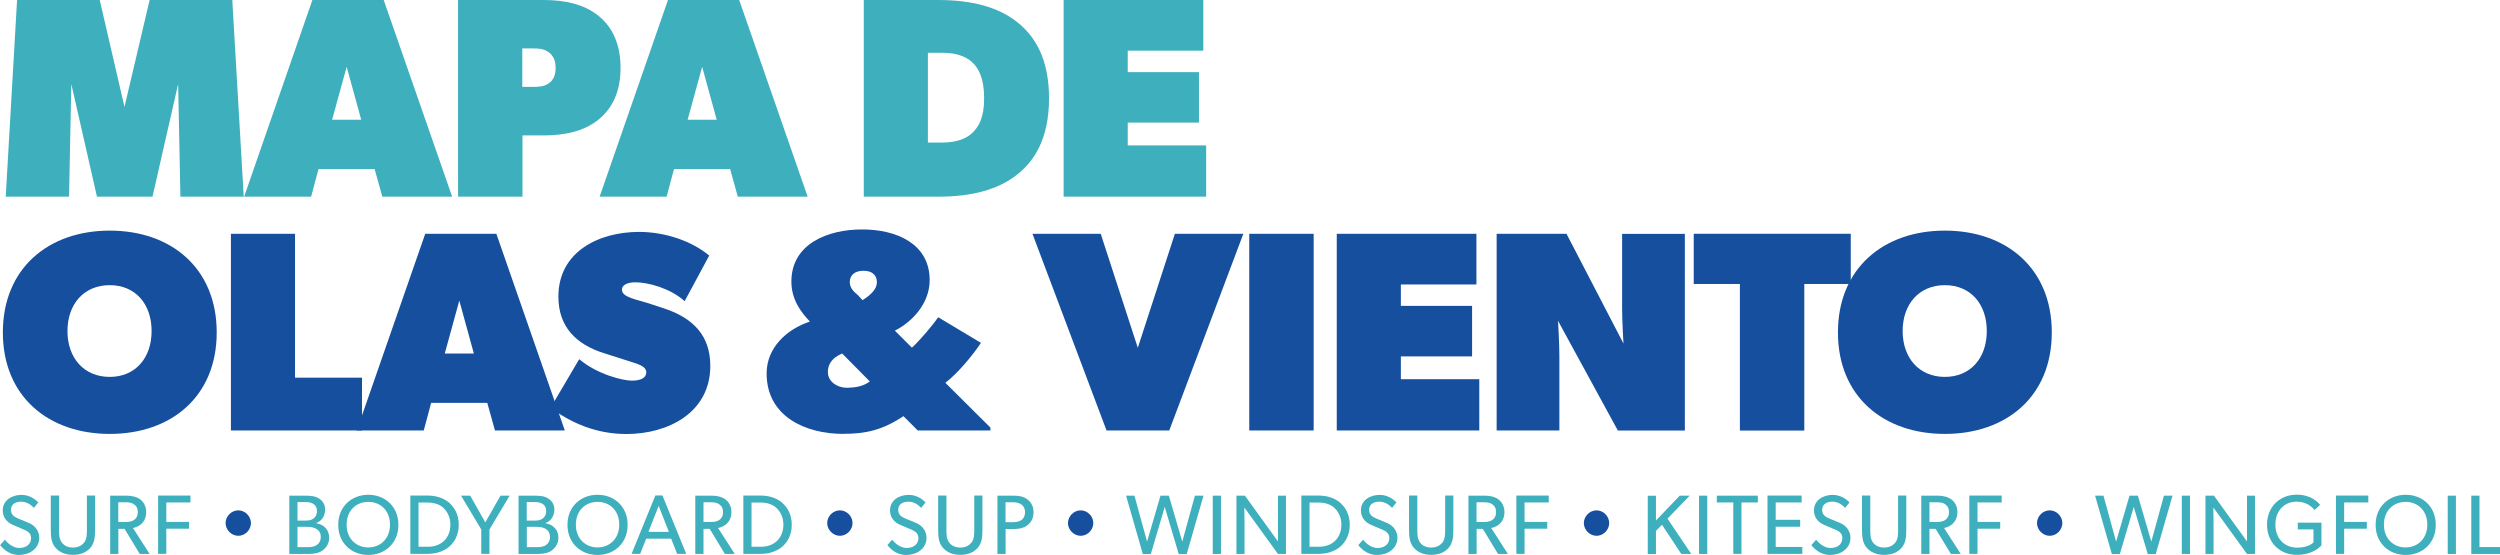 <?xml version="1.0" encoding="UTF-8"?><svg id="Capa_2" xmlns="http://www.w3.org/2000/svg" version="1.1" viewBox="0 0 253.45 56.26"><!-- Generator: Adobe Illustrator 29.0.1, SVG Export Plug-In . SVG Version: 2.1.0 Build 192)  --><defs><style>
      .st0 {
        fill: #154f9e;
      }

      .st1 {
        fill: #3eafbd;
      }
    </style></defs><g id="Capa_1-2"><g><path class="st1" d="m1.99 55.55c.64 0 1.16-.37 1.16-.99s-.52-.78-.96-.97l-.86-.37c-.64-.27-1.05-.77-1.05-1.48c0-1.05.96-1.57 1.9-1.57s1.53.59 1.7.76l-.44.56c-.29-.31-.72-.63-1.3-.63s-1.03.27-1.03.82c0 .51.33.72.76.9l1.04.43c.64.26 1.07.83 1.07 1.5c0 1.14-1.02 1.75-2.06 1.75s-1.63-.67-1.91-.99l.49-.56c.3.4.86.85 1.5.85h0z"/><path class="st1" d="m6.26 54.99c.24.33.62.52 1.14.52s.89-.2 1.14-.52c.27-.35.27-.84.27-1.33v-3.42h.83v3.49c0 .74-.07 1.32-.47 1.8c-.4.46-.99.72-1.77.72s-1.38-.26-1.77-.72c-.41-.48-.48-1.06-.48-1.8v-3.49h.84v3.42c0 .5 0 .98.27 1.33z"/><path class="st1" d="m14.25 50.66c.35.28.57.71.57 1.25s-.19.91-.45 1.17c-.26.25-.58.39-.89.45l1.69 2.63h-1l-1.54-2.54h-.63v2.54h-.83v-5.91h1.67c.59 0 1.07.14 1.42.41h-.01zm-.66 2.06c.27-.2.38-.44.38-.8s-.11-.6-.38-.79c-.27-.2-.58-.21-.99-.21h-.61v2h.61c.41 0 .73-.02.99-.21h0z"/><path class="st1" d="m19.31 50.25v.69h-2.45v1.97h2.3v.69h-2.3v2.55h-.83v-5.91h3.28z"/></g><path class="st0" d="m24.16 51.74c.69 0 1.28.6 1.28 1.29s-.59 1.29-1.28 1.29s-1.29-.6-1.29-1.29s.59-1.29 1.29-1.29z"/><g><path class="st1" d="m32.33 50.53c.36.23.63.58.63 1.14c0 .68-.4 1.19-.9 1.35v.02c.8.16 1.31.66 1.31 1.47c0 .58-.26.97-.63 1.26s-.84.39-1.49.39h-1.92v-5.91h1.59c.56 0 1.04.04 1.4.28h0zm-.59 2.07c.2-.15.39-.35.39-.78s-.19-.64-.42-.77c-.19-.1-.4-.15-.79-.15h-.76v1.88h.69c.41 0 .68-.03.88-.18h.01zm.38 2.65c.26-.18.4-.44.4-.81s-.14-.62-.4-.79c-.32-.22-.69-.24-1.07-.24h-.89v2.06h.89c.38 0 .74 0 1.06-.22h0z"/><path class="st1" d="m34.29 53.21c0-1.89 1.39-3.05 3.05-3.05s3.05 1.16 3.05 3.05s-1.39 3.05-3.05 3.05s-3.05-1.16-3.05-3.05zm5.25-.02c0-1.45-.99-2.31-2.2-2.31s-2.2.86-2.2 2.31s1 2.31 2.2 2.31s2.2-.87 2.2-2.31z"/><path class="st1" d="m45.59 51.02c.43.39.92 1.08.92 2.18s-.49 1.79-.92 2.18c-.43.39-1.18.77-2.21.77h-1.78v-5.91h1.78c1.03 0 1.78.38 2.21.77h0zm-.63 3.87c.33-.31.7-.83.7-1.69s-.38-1.39-.7-1.7s-.86-.55-1.58-.55h-.95v4.48h.95c.72 0 1.25-.24 1.58-.55h0z"/><path class="st1" d="m46.74 50.25h.93l1.53 2.71l1.54-2.71h.93l-2.05 3.43v2.47h-.83v-2.47l-2.05-3.43z"/><path class="st1" d="m55.57 50.53c.36.23.63.58.63 1.14c0 .68-.4 1.19-.9 1.35v.02c.8.16 1.31.66 1.31 1.47c0 .58-.27.97-.63 1.26s-.84.39-1.49.39h-1.92v-5.91h1.59c.56 0 1.04.04 1.4.28h0zm-.59 2.07c.2-.15.39-.35.39-.78s-.19-.64-.42-.77c-.19-.1-.4-.15-.79-.15h-.76v1.88h.69c.41 0 .68-.03.88-.18h0zm.38 2.65c.26-.18.4-.44.4-.81s-.14-.62-.39-.79c-.32-.22-.69-.24-1.07-.24h-.89v2.06h.89c.38 0 .75 0 1.06-.22z"/><path class="st1" d="m57.53 53.21c0-1.89 1.39-3.05 3.05-3.05s3.05 1.16 3.05 3.05s-1.39 3.05-3.05 3.05s-3.05-1.16-3.05-3.05zm5.25-.02c0-1.45-.99-2.31-2.2-2.31s-2.2.86-2.2 2.31s1 2.31 2.2 2.31s2.2-.87 2.2-2.31z"/><path class="st1" d="m67.16 50.23l2.41 5.92h-.92l-.61-1.54h-2.53l-.61 1.54h-.87l2.41-5.92h.73zm-.38 1.04l-1.04 2.65h2.07l-1.04-2.65h.01z"/><path class="st1" d="m73.58 50.66c.35.28.57.71.57 1.25s-.19.91-.46 1.17c-.25.25-.58.39-.89.45l1.69 2.63h-1l-1.54-2.54h-.63v2.54h-.83v-5.91h1.67c.59 0 1.07.14 1.42.41zm-.66 2.06c.27-.2.38-.44.38-.8s-.11-.6-.38-.79c-.26-.2-.58-.21-.99-.21h-.61v2h.61c.41 0 .73-.02.99-.21h0z"/><path class="st1" d="m79.35 51.02c.43.39.92 1.08.92 2.18s-.49 1.79-.92 2.18s-1.18.77-2.21.77h-1.78v-5.91h1.78c1.03 0 1.78.38 2.21.77h0zm-.63 3.87c.33-.31.7-.83.7-1.69s-.38-1.39-.7-1.7c-.33-.31-.86-.55-1.58-.55h-.95v4.48h.95c.72 0 1.25-.24 1.58-.55h0z"/></g><path class="st0" d="m85.15 51.74c.69 0 1.28.6 1.28 1.29s-.59 1.29-1.28 1.29s-1.29-.6-1.29-1.29s.59-1.29 1.29-1.29z"/><g><path class="st1" d="m91.95 55.55c.64 0 1.16-.37 1.16-.99s-.52-.78-.96-.97l-.87-.37c-.64-.27-1.05-.77-1.05-1.48c0-1.05.96-1.57 1.9-1.57s1.53.59 1.7.76l-.44.56c-.29-.31-.72-.63-1.3-.63s-1.03.27-1.03.82c0 .51.33.72.76.9l1.04.43c.64.26 1.07.83 1.07 1.5c0 1.14-1.02 1.75-2.06 1.75s-1.63-.67-1.91-.99l.49-.56c.3.4.86.85 1.5.85h0z"/><path class="st1" d="m96.22 54.99c.24.33.62.52 1.14.52s.89-.2 1.14-.52c.27-.35.27-.84.27-1.33v-3.42h.83v3.49c0 .74-.07 1.32-.47 1.8c-.4.46-.99.72-1.77.72s-1.38-.26-1.77-.72c-.41-.48-.48-1.06-.48-1.8v-3.49h.84v3.42c0 .5 0 .98.27 1.33z"/><path class="st1" d="m104.21 50.67c.37.32.57.7.57 1.27s-.21.96-.57 1.27s-.86.42-1.43.42h-.83v2.53h-.83v-5.91h1.66c.57 0 1.07.11 1.43.42zm-.65 2.05c.21-.15.36-.42.36-.79s-.15-.63-.36-.78c-.21-.15-.48-.23-.86-.23h-.76v2.02h.76c.38 0 .64-.08.86-.22z"/></g><path class="st0" d="m109.56 51.74c.69 0 1.28.6 1.28 1.29s-.59 1.29-1.28 1.29s-1.29-.6-1.29-1.29s.59-1.29 1.29-1.29z"/><g><path class="st1" d="m115.01 50.25l1.28 4.66l1.36-4.66h.85l1.36 4.66l1.28-4.66h.87l-1.7 5.92h-.81l-1.42-4.78l-1.41 4.78h-.81l-1.7-5.92h.87z"/><path class="st1" d="m123.78 50.25v5.91h-.83v-5.91h.83z"/><path class="st1" d="m126.21 50.25l3.35 4.64v-4.64h.81v5.91h-.81l-3.41-4.71s.02.8.02 1.57v3.14h-.82v-5.91h.87z"/><path class="st1" d="m135.92 51.02c.43.39.92 1.08.92 2.18s-.49 1.79-.92 2.18s-1.18.77-2.21.77h-1.78v-5.91h1.78c1.03 0 1.78.38 2.21.77h0zm-.63 3.87c.33-.31.7-.83.7-1.69s-.38-1.39-.7-1.7s-.86-.55-1.58-.55h-.95v4.48h.95c.72 0 1.25-.24 1.58-.55h0z"/><path class="st1" d="m139.69 55.55c.64 0 1.16-.37 1.16-.99s-.52-.78-.96-.97l-.87-.37c-.64-.27-1.05-.77-1.05-1.48c0-1.05.96-1.57 1.9-1.57s1.53.59 1.7.76l-.44.56c-.29-.31-.72-.63-1.3-.63s-1.03.27-1.03.82c0 .51.33.72.76.9l1.04.43c.64.26 1.07.83 1.07 1.5c0 1.14-1.02 1.75-2.06 1.75s-1.63-.67-1.91-.99l.49-.56c.3.4.86.85 1.5.85h0z"/><path class="st1" d="m143.96 54.99c.24.33.62.52 1.14.52s.89-.2 1.14-.52c.27-.35.27-.84.27-1.33v-3.42h.83v3.49c0 .74-.07 1.32-.47 1.8c-.4.46-.99.72-1.77.72s-1.38-.26-1.77-.72c-.41-.48-.48-1.06-.48-1.8v-3.49h.84v3.42c0 .5 0 .98.27 1.33z"/><path class="st1" d="m151.95 50.66c.35.28.57.71.57 1.25s-.19.91-.45 1.17c-.26.25-.58.39-.89.45l1.69 2.63h-1l-1.54-2.54h-.63v2.54h-.83v-5.91h1.67c.59 0 1.07.14 1.42.41h-.01zm-.66 2.06c.27-.2.38-.44.38-.8s-.11-.6-.38-.79c-.27-.2-.58-.21-.99-.21h-.61v2h.61c.41 0 .73-.02.99-.21h0z"/><path class="st1" d="m157.01 50.25v.69h-2.45v1.97h2.3v.69h-2.3v2.55h-.83v-5.91h3.28z"/></g><path class="st0" d="m161.86 51.74c.69 0 1.28.6 1.28 1.29s-.59 1.29-1.28 1.29s-1.29-.6-1.29-1.29s.59-1.29 1.29-1.29z"/><g><path class="st1" d="m167.88 50.25v2.52l2.41-2.52h1.01l-2.25 2.33l2.41 3.58h-1.01l-1.96-2.96l-.61.62v2.35h-.83v-5.91h.83z"/><path class="st1" d="m173.08 50.25v5.91h-.83v-5.91h.83z"/><path class="st1" d="m174.05 50.94v-.69h4.16v.69h-1.66v5.21h-.83v-5.21h-1.67z"/><path class="st1" d="m182.65 50.25v.69h-2.63v1.76h2.48v.7h-2.48v2.05h2.7v.7h-3.53v-5.91h3.46z"/><path class="st1" d="m185.62 55.55c.64 0 1.16-.37 1.16-.99s-.52-.78-.96-.97l-.87-.37c-.64-.27-1.05-.77-1.05-1.48c0-1.05.96-1.57 1.9-1.57s1.53.59 1.7.76l-.44.56c-.29-.31-.72-.63-1.3-.63s-1.03.27-1.03.82c0 .51.33.72.76.9l1.04.43c.64.26 1.07.83 1.07 1.5c0 1.14-1.02 1.75-2.06 1.75s-1.63-.67-1.91-.99l.49-.56c.3.4.86.85 1.5.85h0z"/><path class="st1" d="m189.88 54.99c.24.33.62.52 1.14.52s.89-.2 1.14-.52c.27-.35.27-.84.27-1.33v-3.42h.83v3.49c0 .74-.07 1.32-.47 1.8c-.4.46-.99.72-1.77.72s-1.38-.26-1.77-.72c-.41-.48-.48-1.06-.48-1.8v-3.49h.84v3.42c0 .5 0 .98.27 1.33z"/><path class="st1" d="m197.87 50.66c.35.28.57.71.57 1.25s-.19.91-.46 1.17c-.25.25-.58.39-.89.45l1.69 2.63h-1l-1.54-2.54h-.63v2.54h-.83v-5.91h1.67c.59 0 1.07.14 1.42.41zm-.66 2.06c.27-.2.38-.44.38-.8s-.11-.6-.38-.79c-.26-.2-.58-.21-.99-.21h-.61v2h.61c.41 0 .73-.02.99-.21h0z"/><path class="st1" d="m202.93 50.25v.69h-2.45v1.97h2.3v.69h-2.3v2.55h-.83v-5.91h3.28z"/></g><path class="st0" d="m207.8 51.74c.69 0 1.28.6 1.28 1.29s-.59 1.29-1.28 1.29s-1.29-.6-1.29-1.29s.59-1.29 1.29-1.29z"/><g><path class="st1" d="m213.25 50.25l1.28 4.66l1.36-4.66h.85l1.36 4.66l1.28-4.66h.87l-1.7 5.92h-.81l-1.42-4.78l-1.41 4.78h-.81l-1.7-5.92h.87z"/><path class="st1" d="m222.02 50.25v5.91h-.83v-5.91h.83z"/><path class="st1" d="m224.45 50.25l3.35 4.64v-4.64h.81v5.91h-.81l-3.41-4.71s.02.8.02 1.57v3.14h-.82v-5.91h.87z"/><path class="st1" d="m235.35 53v2.29c-.11.11-.83.96-2.51.96s-3.01-1.22-3.01-3.06s1.33-3.04 3-3.04c1.52 0 2.17.8 2.39 1.03l-.57.52c-.35-.41-.9-.84-1.82-.84c-1.21 0-2.15.87-2.15 2.33s.97 2.33 2.2 2.33s1.66-.54 1.66-.54v-1.31h-1.59v-.68h2.4z"/><path class="st1" d="m240.1 50.25v.69h-2.45v1.97h2.3v.69h-2.3v2.55h-.83v-5.91h3.28z"/><path class="st1" d="m240.84 53.21c0-1.89 1.39-3.05 3.05-3.05s3.05 1.16 3.05 3.05s-1.39 3.05-3.05 3.05s-3.05-1.16-3.05-3.05zm5.24-.02c0-1.45-.99-2.31-2.2-2.31s-2.2.86-2.2 2.31s1 2.31 2.2 2.31s2.2-.87 2.2-2.31z"/><path class="st1" d="m248.98 50.25v5.91h-.83v-5.91h.83z"/><path class="st1" d="m251.37 50.25v5.21h2.08v.7h-2.91v-5.91h.83z"/></g><g><path class="st1" d="m10.11 0l2.51 10.84l2.55-10.84h8.38l1.16 19.94h-6.42l-.23-11.42l-2.6 11.42h-5.63l-2.6-11.42l-.23 11.42h-6.42l1.15-19.94s8.38 0 8.38 0z"/><path class="st1" d="m38.9 0l6.94 19.94h-7.08l-.78-2.8h-5.69l-.75 2.8h-6.79l6.92-19.94h7.23zm-3.76 6.79l-1.47 5.35h2.95l-1.47-5.35h0z"/><path class="st1" d="m60.66 1.59c1.44 1.16 2.25 2.89 2.25 5.29s-.81 4.1-2.25 5.26c-1.45 1.16-3.38 1.59-5.55 1.59h-2.14v6.21h-6.53v-19.94h8.67c2.17 0 4.1.43 5.55 1.59zm-5.05 6.88c.46-.32.72-.81.72-1.59s-.29-1.3-.72-1.59c-.43-.32-.87-.38-1.59-.38h-1.07v3.9h1.07c.72 0 1.16-.06 1.59-.35h0z"/><path class="st1" d="m74.94 0l6.94 19.94h-7.08l-.78-2.8h-5.69l-.75 2.8h-6.79l6.93-19.94h7.22zm-3.76 6.79l-1.47 5.35h2.95l-1.47-5.35h0z"/><path class="st1" d="m103.03 2.17c1.88 1.44 3.32 3.76 3.32 7.8s-1.45 6.36-3.32 7.8c-1.88 1.45-4.48 2.17-7.95 2.17h-7.51v-19.94h7.51c3.47 0 6.07.72 7.95 2.17zm-4.42 11.27c.58-.58 1.16-1.45 1.16-3.47s-.55-3.03-1.16-3.61c-.58-.58-1.59-1.01-3.04-1.01h-1.5v9.1h1.5c1.45 0 2.46-.43 3.04-1.01z"/><path class="st1" d="m121.99 0v5.14h-7.66v2.17h7.22v5.12h-7.22v2.31h7.95v5.2h-14.45v-19.94s14.16 0 14.16 0z"/></g><g><path class="st0" d="m.29 33.7c0-6.5 4.62-10.32 10.84-10.32s10.84 3.81 10.84 10.32s-4.62 10.29-10.84 10.29s-10.84-3.79-10.84-10.29zm15.08-.14c0-2.75-1.65-4.65-4.25-4.65s-4.28 1.91-4.28 4.65s1.68 4.65 4.28 4.65s4.25-1.91 4.25-4.65z"/><path class="st0" d="m29.91 23.7v14.59h6.79v5.35h-13.29v-19.94s6.5 0 6.5 0z"/><path class="st0" d="m50.32 23.7l6.94 19.94h-7.08l-.78-2.8h-5.69l-.75 2.8h-6.79l6.94-19.94h7.22zm-3.76 6.79l-1.47 5.35h2.95l-1.47-5.35h0z"/><path class="st0" d="m58.73 36.42c1.85 1.56 4.45 2.17 5.32 2.17s1.47-.26 1.47-.84s-.72-.81-1.45-1.04l-2.89-.92c-2.77-.89-4.57-2.65-4.57-5.72c0-4.59 4.15-6.56 8.18-6.56c2.66 0 5.38.95 7.11 2.4l-2.49 4.62c-1.5-1.33-3.7-1.91-5.01-1.91c-.77 0-1.35.26-1.35.74c0 .81 1.49.98 2.98 1.48l1.33.44c2.97.99 4.65 2.79 4.65 5.81c0 4.76-4.3 6.91-8.5 6.91c-2.31 0-4.97-.64-7.69-2.66l2.89-4.91h.02z"/><path class="st0" d="m85.52 43.99c-3.9 0-7.8-1.79-7.8-6.13c0-2.6 2.02-4.48 4.39-5.26c-.92-.95-1.88-2.25-1.88-4.05c0-3.84 3.7-5.29 7.17-5.29s6.85 1.44 6.85 5.14c0 2.37-1.79 4.25-3.53 5.12l1.73 1.73c.78-.72 2.08-2.23 2.66-3.09l4.34 2.6c-.87 1.3-2.31 3.04-3.61 4.05l4.57 4.54v.29h-7.37l-1.45-1.45c-2.17 1.45-3.9 1.79-6.07 1.79h0zm-1.59-6.27c0 1.01 1.01 1.59 1.88 1.59s1.73-.14 2.37-.64l-2.8-2.83l-.29.14c-.43.21-1.16.72-1.16 1.73h0zm4.97-9.11c0-.72-.49-1.16-1.36-1.16s-1.39.43-1.39 1.16s.67 1.15.81 1.3l.49.52c.81-.52 1.45-1.1 1.45-1.82z"/><path class="st0" d="m111.59 23.7l3.76 11.56l3.76-11.56h6.94l-7.51 19.94h-6.36l-7.51-19.94h6.94z"/><path class="st0" d="m133.18 23.7v19.94h-6.53v-19.94s6.53 0 6.53 0z"/><path class="st0" d="m149.68 23.7v5.14h-7.66v2.17h7.22v5.12h-7.22v2.31h7.95v5.2h-14.45v-19.94s14.16 0 14.16 0z"/><path class="st0" d="m158.81 23.7l5.78 11.13s-.14-2.17-.14-3.61v-7.51h6.36v19.94h-6.79l-6.07-11.13s.14 2.17.14 3.61v7.51h-6.36v-19.94s7.08 0 7.08 0z"/><path class="st0" d="m171.71 28.79v-5.09h15.92v5.09h-4.71v14.86h-6.53v-14.86h-4.68z"/><path class="st0" d="m186.33 33.7c0-6.5 4.62-10.32 10.84-10.32s10.84 3.81 10.84 10.32s-4.62 10.29-10.84 10.29s-10.84-3.79-10.84-10.29zm15.09-.14c0-2.75-1.65-4.65-4.25-4.65s-4.28 1.91-4.28 4.65s1.68 4.65 4.28 4.65s4.25-1.91 4.25-4.65z"/></g></g></svg>